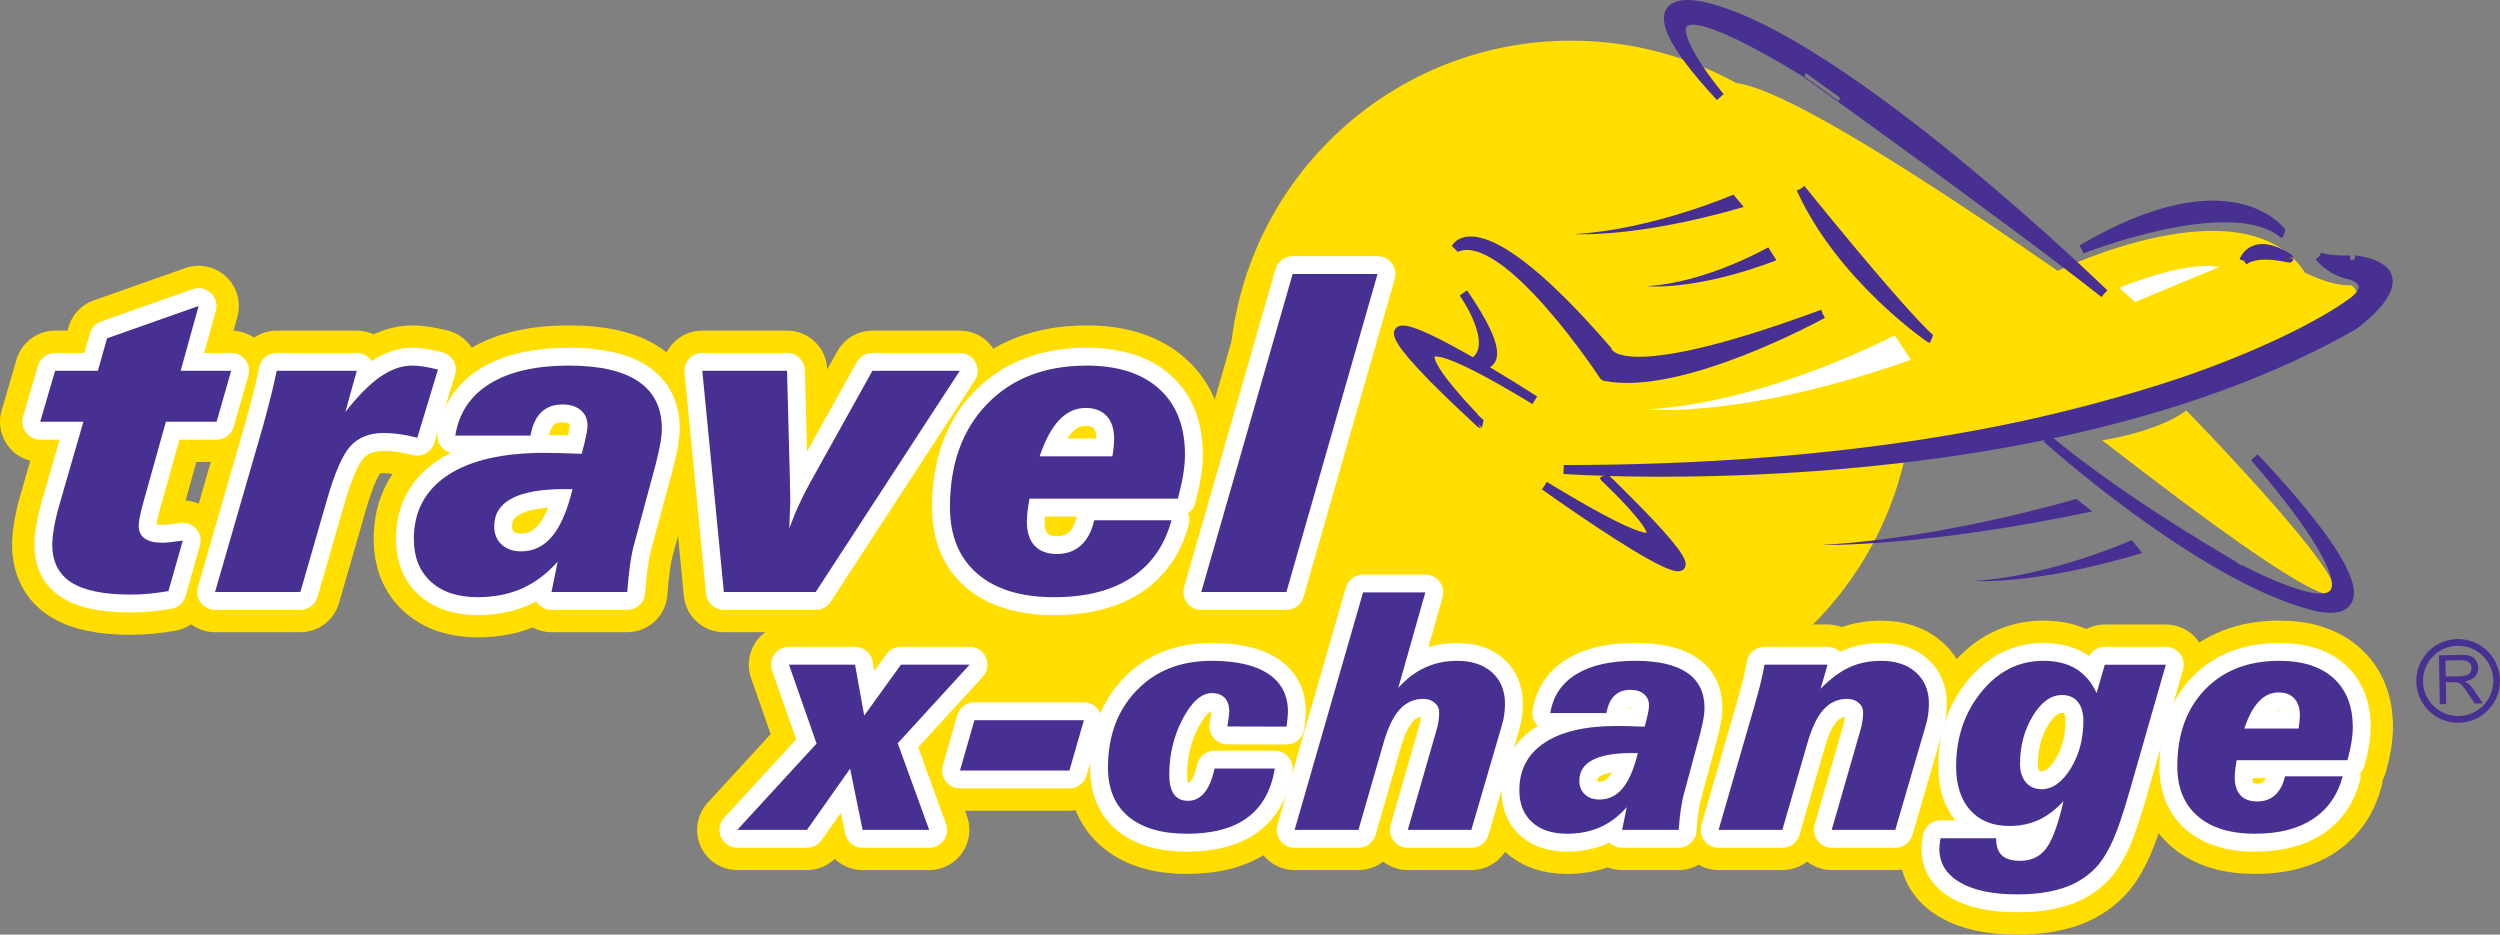 <?xml version="1.0" encoding="utf-8"?>
<!-- Generator: Adobe Illustrator 13.0.0, SVG Export Plug-In . SVG Version: 6.00 Build 14948)  -->
<!DOCTYPE svg PUBLIC "-//W3C//DTD SVG 1.0//EN" "http://www.w3.org/TR/2001/REC-SVG-20010904/DTD/svg10.dtd">
<svg version="1.0" id="Layer_1" xmlns="http://www.w3.org/2000/svg" xmlns:xlink="http://www.w3.org/1999/xlink" x="0px" y="0px"
	 width="279.827px" height="104.608px" viewBox="0 0 279.827 104.608" enable-background="new 0 0 279.827 104.608"
	 xml:space="preserve">
<rect x="0" y="0" width="279.827" height="104.608" fill="#808080" stroke="none"/>
<g>
	<g>
		<circle fill="#FFDE00" stroke="#FFDE00" stroke-miterlimit="1" cx="175.854" cy="42.833" r="37.783"/>
		<g>
			<polygon fill="#FFDE00" points="90.677,54.024 91.443,74.694 109.226,83.511 188.693,85.945 184.233,60.807 169.232,41.751 
				129.092,48.644 			"/>
			<g>
				<path fill="#FFDE00" stroke="#FFDE00" stroke-width="9" stroke-linejoin="round" stroke-miterlimit="1" d="M9.336,47.21H4.5
					l1.668-5.706h4.787l1.034-3.639l10.244-3.614l-2.013,7.253h5.653l-1.629,5.706h-5.677l-2.562,9.16
					c-0.146,0.528-0.26,1.011-0.349,1.449c-0.087,0.438-0.131,0.779-0.131,1.017c0,0.638,0.224,1.116,0.671,1.436
					c0.447,0.319,1.116,0.477,2.011,0.477c0.191,0,0.458-0.019,0.802-0.059c0.343-0.04,0.827-0.099,1.449-0.179l-1.604,5.653
					c-0.755,0.127-1.479,0.224-2.171,0.291c-0.693,0.062-1.383,0.097-2.074,0.097c-2.991,0-5.197-0.454-6.621-1.362
					c-1.423-0.908-2.134-2.312-2.134-4.209c0-0.61,0.075-1.32,0.23-2.134c0.152-0.81,0.389-1.763,0.713-2.857L9.336,47.21z"/>
				<path fill="#FFDE00" stroke="#FFDE00" stroke-width="9" stroke-linejoin="round" stroke-miterlimit="1" d="M24.071,66.261
					l5.404-18.692c0.401-1.471,0.709-2.647,0.927-3.529c0.217-0.881,0.405-1.726,0.566-2.536h8.966l-1.277,4.61
					c1.415-1.801,2.72-3.118,3.917-3.947c1.197-0.828,2.39-1.244,3.58-1.244c0.354,0,0.742,0.032,1.168,0.094
					c0.427,0.062,0.993,0.178,1.701,0.348l-2.314,7.63c-0.692-0.176-1.346-0.308-1.964-0.396c-0.62-0.088-1.218-0.133-1.796-0.133
					c-1.574,0-2.809,0.481-3.701,1.442c-0.892,0.96-1.779,2.986-2.662,6.074L33.62,66.261H24.071z"/>
				<path fill="#FFDE00" stroke="#FFDE00" stroke-width="9" stroke-linejoin="round" stroke-miterlimit="1" d="M61.806,60.029
					c-0.94,1.124-2.099,1.686-3.479,1.686c-0.916,0-1.646-0.259-2.191-0.776c-0.547-0.518-0.819-1.193-0.819-2.023
					c0-1.388,0.654-2.426,1.963-3.122c1.309-0.694,3.247-1.042,5.818-1.042h0.984C63.503,57.146,62.744,58.904,61.806,60.029z
					 M70.21,66.261c0.08-1.143,0.189-2.189,0.327-3.138c0.136-0.949,0.309-1.777,0.519-2.486l2.321-8.618
					c0.257-0.994,0.439-1.796,0.544-2.407c0.104-0.609,0.158-1.155,0.158-1.637c0-2.326-0.872-4.083-2.616-5.271
					c-1.744-1.188-4.327-1.782-7.748-1.782c-3.729,0-6.685,0.674-8.87,2.019c-2.185,1.346-3.479,3.285-3.88,5.813h8.414
					c0.207-1.168,0.61-2.039,1.21-2.616c0.6-0.576,1.388-0.864,2.364-0.864c0.865,0,1.548,0.213,2.052,0.638
					c0.503,0.425,0.756,0.999,0.756,1.72c0,0.29-0.053,0.684-0.158,1.18c-0.104,0.499-0.268,1.157-0.491,1.974
					c-0.033,0-0.08,0-0.144,0c-1.795-0.063-3.14-0.097-4.037-0.097c-4.694,0-8.303,0.837-10.826,2.512
					c-2.524,1.674-3.784,4.051-3.784,7.126c0,2.019,0.633,3.61,1.898,4.771c1.267,1.162,3.014,1.742,5.241,1.742
					c1.858,0,3.521-0.329,4.986-0.985c1.466-0.656,2.793-1.657,3.979-3.004l-0.696,3.41H70.21z"/>
				<path fill="#FFDE00" stroke="#FFDE00" stroke-width="9" stroke-linejoin="round" stroke-miterlimit="1" d="M81.022,66.261
					l-2.414-24.757h9.485l0.315,11.944c0,0.274,0.007,0.728,0.024,1.362c0.015,0.635,0.024,1.127,0.024,1.481
					c0,0.129-0.017,0.526-0.048,1.191c-0.034,0.668-0.048,1.225-0.048,1.673c0.305-0.881,0.651-1.743,1.038-2.587
					c0.387-0.843,0.812-1.689,1.279-2.542l6.976-12.522h9.775L91.305,66.261H81.022z"/>
				<path fill="#FFDE00" stroke="#FFDE00" stroke-width="9" stroke-linejoin="round" stroke-miterlimit="1" d="M118.561,47.01
					c0.847-0.897,1.838-1.347,2.97-1.347c1,0,1.779,0.301,2.337,0.903c0.559,0.601,0.837,1.446,0.837,2.538
					c0,0.226-0.016,0.514-0.048,0.868c-0.033,0.353-0.081,0.722-0.145,1.105h-8.145C116.979,49.264,117.71,47.909,118.561,47.01z
					 M131.841,55.816c0.272-1.025,0.472-1.933,0.6-2.718c0.129-0.786,0.193-1.523,0.193-2.214c0-3.159-0.959-5.608-2.878-7.349
					c-1.919-1.741-4.629-2.611-8.13-2.611c-4.657,0-8.371,1.436-11.141,4.304c-2.771,2.868-4.155,6.707-4.155,11.515
					c0,3.207,1.016,5.693,3.048,7.455c2.031,1.764,4.902,2.645,8.614,2.645c3.533,0,6.414-0.731,8.646-2.194
					c2.234-1.463,3.727-3.6,4.483-6.413h-8.646c-0.275,1.226-0.77,2.161-1.479,2.804c-0.711,0.646-1.608,0.967-2.69,0.967
					s-1.915-0.307-2.497-0.923c-0.581-0.615-0.871-1.506-0.871-2.674c0-0.32,0.024-0.699,0.072-1.14
					c0.049-0.44,0.121-0.923,0.218-1.452H131.841z"/>
				<path fill="#FFDE00" stroke="#FFDE00" stroke-width="9" stroke-linejoin="round" stroke-miterlimit="1" d="M134.458,66.261
					l10.231-35.588h9.498l-10.198,35.588H134.458z"/>
			</g>
			<g>
				<path fill="#FFFFFF" stroke="#FFFFFF" stroke-width="4" stroke-linejoin="round" d="M9.335,47.209H4.499l1.669-5.705h4.787
					l1.034-3.64l10.244-3.613l-2.013,7.253h5.653l-1.629,5.705h-5.677l-2.562,9.162c-0.146,0.526-0.261,1.009-0.349,1.447
					c-0.087,0.44-0.131,0.778-0.131,1.018c0,0.639,0.224,1.117,0.671,1.436c0.447,0.32,1.116,0.478,2.011,0.478
					c0.19,0,0.458-0.02,0.802-0.059c0.343-0.041,0.827-0.099,1.449-0.18l-1.604,5.653c-0.755,0.128-1.479,0.226-2.171,0.291
					c-0.693,0.062-1.383,0.097-2.074,0.097c-2.992,0-5.197-0.454-6.622-1.36c-1.423-0.91-2.134-2.313-2.134-4.211
					c0-0.609,0.076-1.32,0.23-2.133c0.152-0.812,0.389-1.765,0.713-2.857L9.335,47.209z"/>
				<path fill="#FFFFFF" stroke="#FFFFFF" stroke-width="4" stroke-linejoin="round" d="M24.07,66.262l5.403-18.692
					c0.402-1.474,0.71-2.649,0.928-3.532c0.217-0.88,0.405-1.724,0.566-2.534h8.966l-1.277,4.61
					c1.415-1.801,2.721-3.119,3.917-3.947c1.197-0.828,2.39-1.244,3.58-1.244c0.353,0,0.741,0.032,1.168,0.093
					c0.426,0.063,0.993,0.178,1.7,0.347l-2.314,7.632c-0.692-0.176-1.346-0.309-1.965-0.397c-0.619-0.088-1.217-0.133-1.796-0.133
					c-1.574,0-2.808,0.481-3.701,1.442c-0.892,0.961-1.78,2.986-2.662,6.075l-2.965,10.279H24.07z"/>
				<path fill="#FFFFFF" stroke="#FFFFFF" stroke-width="4" stroke-linejoin="round" d="M61.805,60.029
					c-0.94,1.124-2.099,1.686-3.479,1.686c-0.917,0-1.646-0.257-2.191-0.776c-0.547-0.517-0.819-1.192-0.819-2.022
					c0-1.388,0.655-2.428,1.963-3.124c1.309-0.693,3.248-1.041,5.818-1.041h0.984C63.502,57.145,62.743,58.905,61.805,60.029z
					 M70.209,66.262c0.08-1.144,0.189-2.188,0.327-3.139c0.135-0.948,0.309-1.776,0.519-2.485l2.321-8.619
					c0.257-0.993,0.439-1.796,0.544-2.405s0.158-1.156,0.158-1.639c0-2.327-0.873-4.084-2.616-5.271
					c-1.744-1.187-4.327-1.781-7.749-1.781c-3.729,0-6.684,0.672-8.87,2.018c-2.184,1.347-3.479,3.286-3.88,5.815h8.415
					c0.206-1.169,0.61-2.04,1.21-2.618c0.599-0.575,1.388-0.864,2.364-0.864c0.866,0,1.548,0.214,2.053,0.639
					c0.503,0.424,0.756,0.998,0.756,1.72c0,0.291-0.053,0.684-0.158,1.18c-0.104,0.499-0.268,1.158-0.491,1.975
					c-0.033,0-0.08,0-0.143,0c-1.795-0.063-3.14-0.097-4.037-0.097c-4.694,0-8.303,0.837-10.826,2.512
					c-2.524,1.675-3.785,4.049-3.785,7.127c0,2.018,0.633,3.608,1.898,4.771c1.267,1.162,3.014,1.742,5.241,1.742
					c1.858,0,3.521-0.329,4.986-0.986c1.466-0.656,2.793-1.656,3.979-3.003l-0.696,3.41H70.209z"/>
				<path fill="#FFFFFF" stroke="#FFFFFF" stroke-width="4" stroke-linejoin="round" d="M81.021,66.262l-2.413-24.758h9.485
					l0.314,11.945c0,0.273,0.007,0.727,0.025,1.361c0.013,0.636,0.024,1.128,0.024,1.48c0,0.128-0.018,0.528-0.049,1.194
					c-0.034,0.666-0.047,1.223-0.047,1.672c0.305-0.882,0.65-1.744,1.038-2.586c0.386-0.844,0.812-1.69,1.279-2.543l6.974-12.522
					h9.776L91.305,66.262H81.021z"/>
				<path fill="#FFFFFF" stroke="#FFFFFF" stroke-width="4" stroke-linejoin="round" d="M118.559,47.01
					c0.849-0.898,1.837-1.347,2.97-1.347c1,0,1.78,0.3,2.338,0.903c0.557,0.6,0.837,1.446,0.837,2.539
					c0,0.226-0.018,0.515-0.049,0.867c-0.034,0.354-0.082,0.722-0.145,1.105h-8.145C116.979,49.265,117.71,47.909,118.559,47.01z
					 M131.84,55.816c0.273-1.024,0.472-1.932,0.601-2.717c0.128-0.788,0.194-1.523,0.194-2.214c0-3.16-0.959-5.61-2.879-7.35
					c-1.918-1.742-4.631-2.611-8.129-2.611c-4.658,0-8.373,1.436-11.141,4.304c-2.771,2.868-4.157,6.707-4.157,11.516
					c0,3.207,1.016,5.691,3.049,7.454c2.031,1.763,4.902,2.645,8.614,2.645c3.532,0,6.414-0.731,8.647-2.195
					c2.232-1.463,3.726-3.6,4.482-6.412h-8.648c-0.275,1.225-0.77,2.16-1.478,2.803c-0.711,0.646-1.609,0.968-2.69,0.968
					c-1.083,0-1.916-0.307-2.496-0.923c-0.582-0.616-0.873-1.507-0.873-2.674c0-0.321,0.025-0.7,0.072-1.14
					c0.049-0.44,0.122-0.923,0.219-1.454H131.84z"/>
				<path fill="#FFFFFF" stroke="#FFFFFF" stroke-width="4" stroke-linejoin="round" d="M134.458,66.262l10.23-35.591h9.5
					l-10.2,35.591H134.458z"/>
			</g>
			<g>
				<path fill="#482F92" d="M9.336,47.207H4.5l1.668-5.705h4.787l1.034-3.64l10.244-3.613l-2.013,7.253h5.653l-1.629,5.705h-5.677
					l-2.562,9.163c-0.146,0.525-0.26,1.008-0.349,1.446c-0.087,0.44-0.131,0.779-0.131,1.02c0,0.639,0.224,1.117,0.671,1.436
					c0.447,0.32,1.116,0.478,2.011,0.478c0.191,0,0.458-0.02,0.802-0.059c0.343-0.041,0.827-0.099,1.449-0.18l-1.604,5.653
					c-0.755,0.128-1.479,0.226-2.171,0.291c-0.693,0.062-1.383,0.097-2.074,0.097c-2.991,0-5.197-0.454-6.621-1.36
					c-1.423-0.91-2.134-2.313-2.134-4.211c0-0.609,0.075-1.32,0.23-2.133c0.152-0.814,0.389-1.767,0.713-2.859L9.336,47.207z"/>
				<path fill="#482F92" d="M24.071,66.262l5.404-18.694c0.401-1.474,0.709-2.649,0.927-3.532c0.217-0.88,0.405-1.724,0.566-2.535
					h8.966l-1.277,4.611c1.415-1.801,2.72-3.119,3.917-3.947c1.197-0.828,2.39-1.244,3.58-1.244c0.354,0,0.742,0.032,1.168,0.093
					c0.427,0.063,0.993,0.178,1.701,0.348l-2.314,7.632c-0.692-0.176-1.346-0.31-1.964-0.397c-0.62-0.088-1.218-0.133-1.796-0.133
					c-1.574,0-2.809,0.481-3.701,1.442c-0.892,0.961-1.779,2.985-2.662,6.075L33.62,66.262H24.071z"/>
				<path fill="#482F92" d="M61.806,60.029c-0.94,1.124-2.099,1.686-3.479,1.686c-0.916,0-1.646-0.257-2.191-0.776
					c-0.547-0.517-0.819-1.192-0.819-2.022c0-1.39,0.654-2.431,1.963-3.126c1.309-0.693,3.247-1.04,5.818-1.04h0.984
					C63.503,57.143,62.744,58.905,61.806,60.029z M70.21,66.262c0.08-1.144,0.189-2.188,0.327-3.139
					c0.136-0.948,0.309-1.776,0.519-2.485l2.321-8.621c0.257-0.993,0.439-1.796,0.544-2.406c0.104-0.609,0.158-1.155,0.158-1.638
					c0-2.327-0.872-4.085-2.616-5.272c-1.744-1.187-4.327-1.781-7.748-1.781c-3.729,0-6.685,0.673-8.87,2.018
					c-2.185,1.348-3.479,3.286-3.88,5.816h8.414c0.207-1.169,0.61-2.04,1.21-2.618c0.6-0.575,1.388-0.864,2.364-0.864
					c0.865,0,1.548,0.214,2.052,0.639c0.503,0.424,0.756,0.998,0.756,1.72c0,0.291-0.053,0.684-0.158,1.18
					c-0.104,0.499-0.268,1.158-0.491,1.975c-0.033,0-0.08,0-0.144,0c-1.795-0.063-3.14-0.097-4.037-0.097
					c-4.694,0-8.303,0.837-10.826,2.512c-2.524,1.674-3.784,4.048-3.784,7.129c0,2.018,0.633,3.608,1.898,4.771
					c1.267,1.162,3.014,1.742,5.241,1.742c1.858,0,3.521-0.329,4.986-0.986c1.466-0.656,2.793-1.656,3.979-3.003l-0.696,3.41H70.21z
					"/>
				<path fill="#482F92" d="M81.022,66.262l-2.414-24.761h9.485l0.315,11.945c0,0.273,0.007,0.727,0.024,1.361
					c0.015,0.637,0.024,1.128,0.024,1.48c0,0.129-0.017,0.528-0.048,1.194c-0.034,0.666-0.048,1.226-0.048,1.674
					c0.305-0.884,0.651-1.747,1.038-2.588c0.387-0.844,0.812-1.69,1.279-2.543l6.975-12.523h9.776L91.305,66.262H81.022z"/>
				<path fill="#482F92" d="M118.561,47.008c0.847-0.898,1.837-1.347,2.97-1.347c1,0,1.779,0.3,2.337,0.903
					c0.559,0.6,0.837,1.447,0.837,2.539c0,0.226-0.017,0.515-0.048,0.867c-0.034,0.354-0.081,0.722-0.145,1.106h-8.145
					C116.979,49.263,117.71,47.906,118.561,47.008z M131.841,55.814c0.272-1.025,0.472-1.932,0.6-2.717
					c0.129-0.788,0.193-1.523,0.193-2.214c0-3.159-0.959-5.61-2.878-7.35c-1.919-1.742-4.631-2.611-8.13-2.611
					c-4.657,0-8.371,1.436-11.141,4.304c-2.771,2.868-4.156,6.707-4.156,11.516c0,3.209,1.015,5.694,3.049,7.457
					c2.031,1.763,4.901,2.645,8.614,2.645c3.532,0,6.414-0.731,8.646-2.195c2.233-1.463,3.727-3.6,4.483-6.414h-8.647
					c-0.275,1.228-0.77,2.162-1.478,2.805c-0.711,0.646-1.609,0.968-2.69,0.968c-1.083,0-1.916-0.307-2.497-0.923
					c-0.581-0.616-0.872-1.507-0.872-2.676c0-0.32,0.025-0.7,0.072-1.14c0.05-0.44,0.122-0.923,0.219-1.453H131.841z"/>
				<path fill="#482F92" d="M134.458,66.262l10.229-35.591h9.501l-10.2,35.591H134.458z"/>
			</g>
			<g>
				<g>
					<path fill="#FFDE00" stroke="#FFDE00" stroke-width="9" stroke-linejoin="round" stroke-miterlimit="1" d="M82.529,92.886
						l8.87-9.658l-3.087-8.829h7.396l1.023,5.7l4.111-5.7h7.684l-8.043,8.795l3.52,9.692h-7.451l-1.4-6.852l-4.826,6.852H82.529z"/>
					<path fill="#FFDE00" stroke="#FFDE00" stroke-width="9" stroke-linejoin="round" stroke-miterlimit="1" d="M107.453,86.243
						l1.617-5.633h12.25l-1.616,5.633H107.453z"/>
					<path fill="#FFDE00" stroke="#FFDE00" stroke-width="9" stroke-linejoin="round" stroke-miterlimit="1" d="M142.688,86.026
						c-0.397,2.432-1.408,4.255-3.038,5.47c-1.629,1.217-3.895,1.824-6.792,1.824c-2.84,0-5.023-0.641-6.551-1.921
						s-2.291-3.106-2.291-5.476c0-3.531,1.063-6.406,3.19-8.627s4.934-3.331,8.42-3.331c2.768,0,4.882,0.489,6.344,1.465
						c1.463,0.977,2.193,2.393,2.193,4.248c0,0.312-0.049,0.827-0.144,1.545l-0.019,0.108l-6.623-0.018
						c0.011-0.07,0.029-0.178,0.054-0.32c0.106-0.664,0.16-1.121,0.16-1.37c0-0.652-0.171-1.157-0.512-1.514
						c-0.341-0.355-0.815-0.533-1.422-0.533c-1.172,0-2.26,0.958-3.269,2.871c-1.009,1.915-1.513,3.999-1.513,6.254
						c0,0.979,0.176,1.713,0.528,2.201c0.352,0.49,0.875,0.733,1.567,0.733c0.728,0,1.341-0.305,1.845-0.916
						c0.501-0.61,0.878-1.509,1.128-2.694H142.688z"/>
					<path fill="#FFDE00" stroke="#FFDE00" stroke-width="9" stroke-linejoin="round" stroke-miterlimit="1" d="M144.911,92.886
						l7.657-26.575h6.972l-3.031,10.688c0.9-1.011,1.897-1.769,2.99-2.274c1.092-0.506,2.295-0.759,3.604-0.759
						c1.635,0,2.935,0.433,3.9,1.297c0.968,0.864,1.451,2.035,1.451,3.512c0,0.396-0.027,0.79-0.082,1.18
						c-0.054,0.391-0.133,0.771-0.241,1.144l-3.441,11.789h-7.113l3.207-11.143c0.095-0.311,0.169-0.643,0.224-0.995
						c0.054-0.354,0.081-0.703,0.081-1.051c0-0.406-0.167-0.754-0.504-1.04c-0.336-0.287-0.763-0.432-1.279-0.432
						c-1.056,0-1.945,0.404-2.665,1.212c-0.722,0.809-1.327,2.09-1.819,3.848l-2.773,9.601H144.911z"/>
					<path fill="#FFDE00" stroke="#FFDE00" stroke-width="9" stroke-linejoin="round" stroke-miterlimit="1" d="M181.623,88.233
						c-0.702,0.839-1.568,1.259-2.598,1.259c-0.684,0-1.23-0.192-1.637-0.58c-0.408-0.387-0.611-0.89-0.611-1.511
						c0-1.035,0.487-1.812,1.465-2.331c0.978-0.518,2.426-0.777,4.344-0.777h0.736C182.888,86.08,182.322,87.393,181.623,88.233z
						 M187.898,92.886c0.059-0.854,0.141-1.634,0.244-2.343c0.102-0.708,0.23-1.327,0.388-1.856l1.733-6.435
						c0.192-0.742,0.327-1.342,0.406-1.798c0.077-0.454,0.117-0.861,0.117-1.222c0-1.737-0.652-3.05-1.954-3.937
						s-3.229-1.331-5.784-1.331c-2.784,0-4.991,0.504-6.623,1.508c-1.632,1.006-2.598,2.453-2.897,4.342h6.282
						c0.153-0.872,0.456-1.523,0.902-1.954c0.449-0.43,1.038-0.646,1.768-0.646c0.646,0,1.155,0.159,1.532,0.477
						c0.375,0.318,0.564,0.745,0.564,1.285c0,0.217-0.041,0.51-0.118,0.881c-0.078,0.372-0.2,0.863-0.367,1.474
						c-0.025,0-0.059,0-0.106,0c-1.34-0.047-2.345-0.072-3.015-0.072c-3.505,0-6.199,0.625-8.084,1.876
						c-1.884,1.25-2.825,3.023-2.825,5.321c0,1.507,0.472,2.695,1.417,3.562c0.946,0.868,2.25,1.302,3.913,1.302
						c1.389,0,2.63-0.246,3.724-0.736c1.095-0.489,2.086-1.237,2.97-2.243l-0.519,2.546H187.898z"/>
					<path fill="#FFDE00" stroke="#FFDE00" stroke-width="9" stroke-linejoin="round" stroke-miterlimit="1" d="M192.365,92.886
						l3.965-13.709c0.036-0.145,0.102-0.38,0.196-0.706c0.456-1.568,0.78-2.926,0.973-4.072h7.062l-0.781,2.702
						c1.069-1.104,2.135-1.903,3.198-2.396c1.062-0.492,2.256-0.739,3.576-0.739c1.634,0,2.934,0.433,3.902,1.297
						c0.966,0.864,1.451,2.035,1.451,3.512c0,0.396-0.027,0.79-0.081,1.18c-0.055,0.391-0.136,0.771-0.244,1.144l-3.439,11.789
						h-7.115l3.207-11.143c0.097-0.311,0.171-0.643,0.226-0.995c0.054-0.354,0.081-0.703,0.081-1.051
						c0-0.406-0.169-0.754-0.506-1.04c-0.336-0.287-0.763-0.432-1.277-0.432c-1.058,0-1.947,0.404-2.667,1.212
						c-0.72,0.809-1.327,2.09-1.819,3.848l-2.773,9.601H192.365z"/>
					<path fill="#FFDE00" stroke="#FFDE00" stroke-width="9" stroke-linejoin="round" stroke-miterlimit="1" d="M231.767,86.034
						c-0.95,1.535-2.038,2.303-3.264,2.303c-0.722,0-1.302-0.254-1.74-0.764c-0.439-0.51-0.658-1.203-0.658-2.078
						c0-2.003,0.474-3.787,1.424-5.354c0.95-1.564,2.038-2.348,3.266-2.348c0.77,0,1.36,0.255,1.775,0.765
						c0.416,0.51,0.623,1.227,0.623,2.149C233.193,82.723,232.717,84.499,231.767,86.034z M235.592,74.399l-0.921,3.178
						c-0.551-1.21-1.318-2.113-2.302-2.713c-0.984-0.598-2.205-0.898-3.668-0.898c-2.721,0-5.025,1.158-6.914,3.472
						s-2.832,5.101-2.832,8.362c0,2.086,0.527,3.717,1.582,4.891c1.054,1.176,2.514,1.763,4.382,1.763
						c1.199,0,2.284-0.225,3.262-0.674c0.975-0.448,1.906-1.152,2.794-2.112c-0.612,2.64-1.267,4.412-1.964,5.323
						c-0.695,0.908-1.661,1.362-2.896,1.362c-0.914,0-1.589-0.199-2.026-0.597c-0.438-0.398-0.656-1.006-0.656-1.825v-0.105h-6.229
						c-0.037,0.226-0.066,0.443-0.091,0.652c-0.022,0.206-0.036,0.383-0.036,0.526c0,1.605,0.765,2.857,2.293,3.757
						c1.527,0.897,3.665,1.348,6.411,1.348c2.169,0,3.999-0.279,5.493-0.833c1.491-0.557,2.717-1.414,3.676-2.571
						c0.587-0.74,1.131-1.682,1.627-2.821c0.499-1.141,1.095-2.918,1.79-5.33l4.058-14.153H235.592z"/>
					<path fill="#FFDE00" stroke="#FFDE00" stroke-width="9" stroke-linejoin="round" stroke-miterlimit="1" d="M252.84,78.511
						c0.632-0.671,1.372-1.007,2.216-1.007c0.747,0,1.329,0.226,1.747,0.675c0.415,0.449,0.625,1.081,0.625,1.896
						c0,0.168-0.014,0.384-0.036,0.647c-0.025,0.265-0.062,0.539-0.108,0.826h-6.082C251.66,80.194,252.206,79.182,252.84,78.511z
						 M262.756,85.086c0.203-0.766,0.352-1.442,0.449-2.029c0.095-0.587,0.144-1.138,0.144-1.653c0-2.359-0.717-4.188-2.15-5.488
						c-1.433-1.3-3.457-1.95-6.07-1.95c-3.478,0-6.251,1.072-8.318,3.214c-2.069,2.143-3.103,5.009-3.103,8.6
						c0,2.395,0.758,4.25,2.274,5.566s3.66,1.975,6.432,1.975c2.638,0,4.791-0.547,6.459-1.639c1.667-1.093,2.782-2.688,3.347-4.789
						h-6.457c-0.205,0.915-0.575,1.613-1.105,2.095s-1.2,0.722-2.009,0.722c-0.808,0-1.428-0.229-1.863-0.689
						c-0.434-0.459-0.65-1.125-0.65-1.997c0-0.239,0.018-0.522,0.054-0.851s0.091-0.689,0.163-1.085H262.756z"/>
				</g>
				<g>
					<path fill="#FFFFFF" stroke="#FFFFFF" stroke-width="4" stroke-linejoin="round" d="M82.529,92.886l8.87-9.658l-3.087-8.829
						h7.396l1.023,5.7l4.111-5.7h7.684l-8.043,8.795l3.52,9.692h-7.451l-1.4-6.852l-4.826,6.852H82.529z"/>
					<path fill="#FFFFFF" stroke="#FFFFFF" stroke-width="4" stroke-linejoin="round" d="M107.453,86.243l1.617-5.633h12.248
						l-1.616,5.633H107.453z"/>
					<path fill="#FFFFFF" stroke="#FFFFFF" stroke-width="4" stroke-linejoin="round" d="M142.687,86.026
						c-0.397,2.432-1.408,4.255-3.037,5.47c-1.63,1.217-3.896,1.824-6.793,1.824c-2.84,0-5.023-0.641-6.552-1.921
						c-1.527-1.28-2.291-3.106-2.291-5.476c0-3.531,1.063-6.406,3.19-8.627s4.935-3.331,8.421-3.331
						c2.767,0,4.882,0.489,6.344,1.465c1.463,0.977,2.193,2.393,2.193,4.248c0,0.312-0.05,0.827-0.145,1.545L144,81.332
						l-6.624-0.018c0.012-0.07,0.03-0.178,0.055-0.32c0.106-0.664,0.16-1.121,0.16-1.37c0-0.652-0.172-1.157-0.513-1.514
						c-0.341-0.355-0.814-0.533-1.421-0.533c-1.172,0-2.261,0.958-3.27,2.871c-1.008,1.915-1.513,3.999-1.513,6.254
						c0,0.979,0.176,1.713,0.528,2.201c0.352,0.49,0.875,0.733,1.567,0.733c0.728,0,1.341-0.305,1.845-0.916
						c0.501-0.61,0.878-1.509,1.128-2.694H142.687z"/>
					<path fill="#FFFFFF" stroke="#FFFFFF" stroke-width="4" stroke-linejoin="round" d="M144.91,92.886l7.658-26.575h6.972
						l-3.031,10.688c0.9-1.011,1.897-1.769,2.99-2.274c1.092-0.506,2.295-0.759,3.604-0.759c1.635,0,2.935,0.433,3.9,1.297
						c0.968,0.864,1.451,2.035,1.451,3.512c0,0.396-0.027,0.79-0.082,1.18c-0.054,0.391-0.133,0.771-0.241,1.144l-3.441,11.789
						h-7.113l3.207-11.143c0.095-0.311,0.169-0.643,0.224-0.995c0.054-0.354,0.081-0.703,0.081-1.051
						c0-0.406-0.167-0.754-0.504-1.04c-0.336-0.287-0.763-0.432-1.279-0.432c-1.056,0-1.945,0.404-2.665,1.212
						c-0.722,0.809-1.327,2.09-1.819,3.848l-2.773,9.601H144.91z"/>
					<path fill="#FFFFFF" stroke="#FFFFFF" stroke-width="4" stroke-linejoin="round" d="M181.622,88.233
						c-0.702,0.839-1.569,1.259-2.598,1.259c-0.684,0-1.23-0.192-1.637-0.58c-0.408-0.387-0.611-0.89-0.611-1.511
						c0-1.035,0.487-1.812,1.465-2.331c0.977-0.518,2.426-0.777,4.344-0.777h0.736C182.887,86.08,182.321,87.393,181.622,88.233z
						 M187.897,92.886c0.059-0.854,0.14-1.634,0.244-2.343c0.102-0.708,0.229-1.327,0.388-1.856l1.733-6.435
						c0.191-0.742,0.327-1.342,0.406-1.798c0.077-0.454,0.117-0.861,0.117-1.222c0-1.737-0.652-3.05-1.954-3.937
						c-1.303-0.887-3.229-1.331-5.784-1.331c-2.785,0-4.992,0.504-6.623,1.508c-1.632,1.006-2.598,2.453-2.898,4.342h6.283
						c0.153-0.872,0.456-1.523,0.902-1.954c0.449-0.43,1.038-0.646,1.768-0.646c0.646,0,1.155,0.159,1.532,0.477
						c0.374,0.318,0.564,0.745,0.564,1.285c0,0.217-0.041,0.51-0.118,0.881c-0.079,0.372-0.2,0.863-0.367,1.474
						c-0.025,0-0.059,0-0.106,0c-1.341-0.047-2.345-0.072-3.015-0.072c-3.505,0-6.199,0.625-8.084,1.876
						c-1.884,1.25-2.825,3.023-2.825,5.321c0,1.507,0.472,2.695,1.417,3.562c0.945,0.868,2.25,1.302,3.913,1.302
						c1.388,0,2.629-0.246,3.724-0.736c1.095-0.489,2.085-1.237,2.97-2.243l-0.519,2.546H187.897z"/>
					<path fill="#FFFFFF" stroke="#FFFFFF" stroke-width="4" stroke-linejoin="round" d="M192.363,92.886l3.966-13.709
						c0.036-0.145,0.102-0.38,0.196-0.706c0.455-1.568,0.78-2.926,0.973-4.072h7.062l-0.781,2.702
						c1.069-1.104,2.135-1.903,3.198-2.396c1.062-0.492,2.256-0.739,3.576-0.739c1.634,0,2.934,0.433,3.902,1.297
						c0.966,0.864,1.451,2.035,1.451,3.512c0,0.396-0.027,0.79-0.081,1.18c-0.055,0.391-0.136,0.771-0.244,1.144l-3.439,11.789
						h-7.115l3.207-11.143c0.097-0.311,0.171-0.643,0.226-0.995c0.054-0.354,0.081-0.703,0.081-1.051
						c0-0.406-0.169-0.754-0.506-1.04c-0.336-0.287-0.763-0.432-1.277-0.432c-1.058,0-1.947,0.404-2.667,1.212
						c-0.72,0.809-1.327,2.09-1.819,3.848l-2.774,9.601H192.363z"/>
					<path fill="#FFFFFF" stroke="#FFFFFF" stroke-width="4" stroke-linejoin="round" d="M231.767,86.034
						c-0.95,1.535-2.038,2.303-3.264,2.303c-0.722,0-1.302-0.254-1.74-0.764c-0.439-0.51-0.658-1.203-0.658-2.078
						c0-2.003,0.474-3.787,1.424-5.354c0.95-1.564,2.038-2.348,3.266-2.348c0.77,0,1.36,0.255,1.775,0.765
						c0.416,0.51,0.623,1.227,0.623,2.149C233.193,82.723,232.717,84.499,231.767,86.034z M235.592,74.399l-0.921,3.178
						c-0.551-1.21-1.318-2.113-2.302-2.713c-0.984-0.598-2.205-0.898-3.668-0.898c-2.721,0-5.025,1.158-6.914,3.472
						s-2.832,5.101-2.832,8.362c0,2.086,0.527,3.717,1.582,4.891c1.054,1.176,2.514,1.763,4.382,1.763
						c1.199,0,2.284-0.225,3.262-0.674c0.975-0.448,1.906-1.152,2.794-2.112c-0.612,2.64-1.267,4.412-1.964,5.323
						c-0.695,0.908-1.661,1.362-2.896,1.362c-0.914,0-1.589-0.199-2.026-0.597c-0.438-0.398-0.656-1.006-0.656-1.825v-0.105h-6.229
						c-0.037,0.226-0.066,0.443-0.091,0.652c-0.022,0.206-0.036,0.383-0.036,0.526c0,1.605,0.765,2.857,2.293,3.757
						c1.527,0.897,3.665,1.348,6.411,1.348c2.169,0,3.999-0.279,5.493-0.833c1.491-0.557,2.717-1.414,3.676-2.571
						c0.587-0.74,1.131-1.682,1.627-2.821c0.499-1.141,1.095-2.918,1.79-5.33l4.058-14.153H235.592z"/>
					<path fill="#FFFFFF" stroke="#FFFFFF" stroke-width="4" stroke-linejoin="round" d="M252.84,78.511
						c0.632-0.671,1.372-1.007,2.216-1.007c0.747,0,1.329,0.226,1.747,0.675c0.415,0.449,0.625,1.081,0.625,1.896
						c0,0.168-0.014,0.384-0.036,0.647c-0.025,0.265-0.062,0.539-0.108,0.826h-6.082C251.66,80.194,252.206,79.182,252.84,78.511z
						 M262.756,85.086c0.203-0.766,0.352-1.442,0.449-2.029c0.095-0.587,0.144-1.138,0.144-1.653c0-2.359-0.717-4.188-2.15-5.488
						c-1.433-1.3-3.457-1.95-6.07-1.95c-3.478,0-6.251,1.072-8.318,3.214c-2.069,2.143-3.103,5.009-3.103,8.6
						c0,2.395,0.758,4.25,2.274,5.566s3.66,1.975,6.432,1.975c2.638,0,4.791-0.547,6.459-1.639c1.667-1.093,2.782-2.688,3.347-4.789
						h-6.457c-0.205,0.915-0.575,1.613-1.105,2.095s-1.2,0.722-2.009,0.722c-0.808,0-1.428-0.229-1.863-0.689
						c-0.434-0.459-0.65-1.125-0.65-1.997c0-0.239,0.018-0.522,0.054-0.851s0.091-0.689,0.163-1.085H262.756z"/>
				</g>
				<g>
					<path fill="#482F92" d="M82.529,92.886l8.87-9.658l-3.087-8.829h7.396l1.023,5.7l4.111-5.7h7.684l-8.043,8.795l3.52,9.692
						h-7.451l-1.4-6.852l-4.826,6.852H82.529z"/>
					<path fill="#482F92" d="M107.453,86.243l1.617-5.633h12.25l-1.616,5.633H107.453z"/>
					<path fill="#482F92" d="M142.687,86.026c-0.397,2.432-1.408,4.255-3.037,5.47c-1.629,1.217-3.895,1.824-6.792,1.824
						c-2.84,0-5.023-0.641-6.551-1.921s-2.291-3.106-2.291-5.476c0-3.531,1.063-6.406,3.19-8.627s4.934-3.331,8.42-3.331
						c2.768,0,4.881,0.489,6.343,1.465c1.463,0.977,2.193,2.393,2.193,4.248c0,0.312-0.05,0.827-0.145,1.545L144,81.332
						l-6.622-0.018c0.011-0.07,0.029-0.178,0.054-0.32c0.106-0.664,0.16-1.121,0.16-1.37c0-0.652-0.171-1.157-0.512-1.514
						c-0.341-0.355-0.815-0.533-1.422-0.533c-1.172,0-2.26,0.958-3.269,2.871c-1.009,1.915-1.513,3.999-1.513,6.254
						c0,0.979,0.176,1.713,0.528,2.201c0.352,0.49,0.875,0.733,1.567,0.733c0.728,0,1.341-0.305,1.845-0.916
						c0.501-0.61,0.878-1.509,1.128-2.694H142.687z"/>
					<path fill="#482F92" d="M144.91,92.886l7.658-26.575h6.97l-3.029,10.688c0.899-1.011,1.896-1.769,2.989-2.274
						c1.092-0.506,2.295-0.759,3.604-0.759c1.634,0,2.934,0.433,3.901,1.297s1.451,2.035,1.451,3.512c0,0.396-0.027,0.79-0.082,1.18
						c-0.054,0.391-0.133,0.771-0.241,1.144l-3.442,11.789h-7.113l3.207-11.143c0.095-0.311,0.169-0.643,0.223-0.995
						c0.055-0.354,0.082-0.703,0.082-1.051c0-0.406-0.167-0.754-0.504-1.04c-0.336-0.287-0.763-0.432-1.279-0.432
						c-1.056,0-1.945,0.404-2.664,1.212c-0.722,0.809-1.327,2.09-1.819,3.848l-2.773,9.601H144.91z"/>
					<path fill="#482F92" d="M181.623,88.233c-0.702,0.839-1.57,1.259-2.599,1.259c-0.684,0-1.23-0.192-1.637-0.58
						c-0.408-0.387-0.611-0.89-0.611-1.511c0-1.035,0.487-1.812,1.465-2.331c0.977-0.518,2.426-0.777,4.345-0.777h0.736
						C182.888,86.08,182.322,87.393,181.623,88.233z M187.898,92.886c0.059-0.854,0.141-1.634,0.244-2.343
						c0.102-0.708,0.23-1.327,0.388-1.856l1.733-6.435c0.192-0.742,0.327-1.342,0.406-1.798c0.077-0.454,0.117-0.861,0.117-1.222
						c0-1.737-0.652-3.05-1.954-3.937s-3.229-1.331-5.784-1.331c-2.786,0-4.993,0.504-6.624,1.508
						c-1.632,1.006-2.598,2.453-2.898,4.342h6.283c0.153-0.872,0.456-1.523,0.902-1.954c0.45-0.43,1.039-0.646,1.769-0.646
						c0.646,0,1.155,0.159,1.532,0.477c0.375,0.318,0.564,0.745,0.564,1.285c0,0.217-0.041,0.51-0.118,0.881
						c-0.078,0.372-0.2,0.863-0.367,1.474c-0.025,0-0.059,0-0.106,0c-1.34-0.047-2.345-0.072-3.015-0.072
						c-3.506,0-6.2,0.625-8.085,1.876c-1.884,1.25-2.825,3.023-2.825,5.321c0,1.507,0.472,2.695,1.417,3.562
						c0.945,0.868,2.25,1.302,3.913,1.302c1.388,0,2.629-0.246,3.724-0.736c1.095-0.489,2.087-1.237,2.971-2.243l-0.519,2.546
						H187.898z"/>
					<path fill="#482F92" d="M192.365,92.886l3.965-13.709c0.036-0.145,0.102-0.38,0.196-0.706c0.456-1.568,0.78-2.926,0.973-4.072
						h7.062l-0.781,2.702c1.069-1.104,2.135-1.903,3.198-2.396c1.062-0.492,2.256-0.739,3.576-0.739
						c1.634,0,2.934,0.433,3.899,1.297c0.967,0.864,1.451,2.035,1.451,3.512c0,0.396-0.026,0.79-0.081,1.18
						c-0.054,0.391-0.135,0.771-0.243,1.144l-3.438,11.789h-7.115l3.207-11.143c0.097-0.311,0.171-0.643,0.226-0.995
						c0.054-0.354,0.081-0.703,0.081-1.051c0-0.406-0.169-0.754-0.506-1.04c-0.336-0.287-0.763-0.432-1.277-0.432
						c-1.058,0-1.947,0.404-2.667,1.212c-0.72,0.809-1.327,2.09-1.819,3.848l-2.773,9.601H192.365z"/>
					<path fill="#482F92" d="M231.767,86.034c-0.95,1.535-2.038,2.303-3.264,2.303c-0.722,0-1.302-0.254-1.74-0.764
						c-0.439-0.51-0.658-1.203-0.658-2.078c0-2.003,0.474-3.787,1.424-5.354c0.95-1.564,2.038-2.348,3.266-2.348
						c0.77,0,1.36,0.255,1.775,0.765c0.416,0.51,0.623,1.227,0.623,2.149C233.193,82.723,232.717,84.499,231.767,86.034z
						 M235.592,74.399l-0.921,3.178c-0.551-1.21-1.318-2.113-2.302-2.713c-0.984-0.598-2.205-0.898-3.668-0.898
						c-2.721,0-5.027,1.158-6.916,3.472c-1.89,2.313-2.833,5.101-2.833,8.362c0,2.086,0.528,3.717,1.582,4.891
						c1.055,1.176,2.515,1.763,4.385,1.763c1.199,0,2.284-0.225,3.262-0.674c0.975-0.448,1.906-1.152,2.794-2.112
						c-0.612,2.64-1.267,4.412-1.964,5.323c-0.695,0.908-1.661,1.362-2.896,1.362c-0.914,0-1.589-0.199-2.026-0.597
						c-0.44-0.398-0.659-1.006-0.659-1.825v-0.105h-6.229c-0.036,0.226-0.065,0.443-0.09,0.652
						c-0.022,0.206-0.036,0.383-0.036,0.526c0,1.605,0.765,2.857,2.293,3.757c1.527,0.897,3.664,1.348,6.413,1.348
						c2.169,0,3.999-0.279,5.493-0.833c1.491-0.557,2.717-1.414,3.676-2.571c0.587-0.74,1.131-1.682,1.627-2.821
						c0.499-1.141,1.095-2.918,1.79-5.33l4.058-14.153H235.592z"/>
					<path fill="#482F92" d="M252.84,78.511c0.632-0.671,1.372-1.007,2.216-1.007c0.747,0,1.329,0.226,1.747,0.675
						c0.415,0.449,0.625,1.081,0.625,1.896c0,0.168-0.014,0.384-0.036,0.647c-0.025,0.265-0.062,0.539-0.108,0.826h-6.082
						C251.66,80.194,252.206,79.182,252.84,78.511z M262.756,85.086c0.203-0.766,0.352-1.442,0.449-2.029
						c0.095-0.587,0.144-1.138,0.144-1.653c0-2.359-0.717-4.188-2.15-5.488c-1.433-1.3-3.457-1.95-6.07-1.95
						c-3.478,0-6.251,1.072-8.318,3.214c-2.069,2.143-3.103,5.009-3.103,8.6c0,2.395,0.758,4.25,2.274,5.566s3.66,1.975,6.432,1.975
						c2.638,0,4.791-0.547,6.459-1.639c1.667-1.093,2.782-2.688,3.347-4.789h-6.457c-0.205,0.915-0.575,1.613-1.105,2.095
						s-1.2,0.722-2.009,0.722c-0.808,0-1.428-0.229-1.863-0.689c-0.434-0.459-0.65-1.125-0.65-1.997
						c0-0.239,0.018-0.522,0.054-0.851s0.091-0.689,0.163-1.085H262.756z"/>
				</g>
			</g>
		</g>
		<path fill="#482F92" d="M232.394,55.842c0,0-14.702,4.403-28.454,5.149c0,0,10.935,0.308,30.253-3.743L232.394,55.842"/>
		<path fill="#482F92" d="M238.609,60.455c0,0-9.156,4.103-17.789,4.572c0,0,6.883,0.527,18.949-3.131L238.609,60.455"/>
		<g>
			<g>
				<path fill="#FFDE00" d="M235.296,49.283c0,0,6.162-0.899,9.42-3.34C244.716,45.943,287.773,90.007,235.296,49.283"/>
				<path fill="#FFDE00" d="M177.865,42.212l5.692,0.823c0,0,29.223-2.715,28.415-7.2c0,0-54.432-55.898,18.341-5.521
					c0,0,20.911-10.189,27.685,0.195c0,0,2.909,1.541,5.162,1.417c0,0,4.658,2.578-10.333,7.353c0,0-39.251,15.709-78.416,12.175
					c0,0,14.648,20.144-9.604-0.044c0,0-17.31-17.17,3.134-4.698c0,0,6.012-3.722-4.737-14.455
					C163.204,32.257,165.836,28.718,177.865,42.212"/>
			</g>
			<g>
				<path fill="#FFFFFF" d="M212.064,37.527c0,0-14.274,7.565-27.791,8.299c0,0,10.792,1.111,29.633-5.567L212.064,37.527"/>
				<path fill="#FFFFFF" d="M237.192,32.204l1.783,1.601l9.388-3.904C248.363,29.901,245.488,28.924,237.192,32.204"/>
			</g>
			<path fill="#482F92" stroke="#482F92" stroke-miterlimit="1" d="M235.532,32.861c0,0-29.215-28.408-44.665-32.097
				c0,0-10.322-2.836,1.677,10.096c0,0-14.496-17.322,9.451-2.777C201.995,8.083,225.5,24.916,235.532,32.861"/>
			<path fill="#482F92" stroke="#482F92" stroke-miterlimit="1" d="M229.071,49.054c0,0,17.217,15.477,29.82,18.755
				c0,0,12.637,3.84-6.549-16.619c0,0,21.652,24.285-1.579,12.533C250.763,63.723,237.946,56.497,229.071,49.054"/>
			<path fill="#482F92" stroke="#482F92" stroke-miterlimit="1" d="M233.004,27.905c0,0,16.591-6.559,22.497-1.787
				C255.501,26.118,249.974,17.93,233.004,27.905"/>
			<path fill="#482F92" stroke="#482F92" stroke-miterlimit="1" d="M259.597,28.725c0,0,1.217,1.632,3.501,2.073
				c0,0,3.439,0.947-0.381,3.418c0,0-24.986,18.33-87.682,18.336c0,0,53.305,3.898,88.368-16.111c0,0,8.704-6.131,0.165-7.365
				C263.569,29.076,260.754,29.229,259.597,28.725"/>
			<path fill="#482F92" stroke="#482F92" stroke-miterlimit="1" d="M204.025,35.137c0,0-15.902,8.783-24.471,6.985
				c0,0-11.086-16.942-16.595-14.38c0,0,2.54-5.231,17.004,11.527C179.963,39.27,180.772,43.753,204.025,35.137"/>
			<path fill="#482F92" stroke="#482F92" stroke-miterlimit="1" d="M163.797,32.791c0,0,4.279,5.992,0.992,7.868
				C164.79,40.659,170.542,42.61,163.797,32.791"/>
			<path fill="#482F92" stroke="#482F92" stroke-miterlimit="1" d="M171.791,44.804c0,0-29.852-19.316-6.071,2.595
				C165.719,47.399,149.595,31.297,171.791,44.804"/>
			<path fill="#482F92" stroke="#482F92" stroke-miterlimit="1" d="M172.875,54.366c0,0,29.382,21.039,6.727-0.93
				C179.602,53.437,195.071,67.875,172.875,54.366"/>
			<path fill="#482F92" stroke="#482F92" stroke-miterlimit="1" d="M251.15,29.183c0,0,0.973-2.883,5.067-0.274
				C256.217,28.909,252.777,27.963,251.15,29.183"/>
			<path fill="#482F92" stroke="#482F92" stroke-miterlimit="1" d="M201.572,21.121c0,0,10.902,13.556,14.466,16.758
				C216.038,37.879,206.065,31.063,201.572,21.121"/>
		</g>
		<path fill="#482F92" d="M197.928,27.682c0,0-6.978,3.986-13.601,4.347c0,0,5.291,0.612,14.509-2.893L197.928,27.682"/>
		<path fill="#482F92" d="M194.024,21.787c0,0-9.154,3.941-17.777,4.41c0,0,6.872,0.488,18.933-3.035L194.024,21.787"/>
	</g>
	<g>
		<path fill="#482F92" d="M273.721,73.933l1.73-0.031c0.404-0.01,0.702,0.068,0.893,0.23c0.191,0.162,0.288,0.37,0.292,0.628
			c0.004,0.175-0.042,0.337-0.135,0.488c-0.095,0.151-0.233,0.262-0.418,0.334c-0.186,0.071-0.443,0.109-0.774,0.115l-1.555,0.03
			L273.721,73.933z M273.811,78.806l-0.044-2.436l0.838-0.016c0.187-0.004,0.32,0.003,0.403,0.019
			c0.112,0.025,0.224,0.072,0.332,0.14c0.109,0.068,0.235,0.188,0.374,0.36c0.141,0.172,0.32,0.421,0.536,0.746l0.744,1.128
			l0.905-0.017l-0.975-1.476c-0.193-0.289-0.397-0.527-0.613-0.718c-0.102-0.09-0.247-0.178-0.439-0.268
			c0.523-0.08,0.908-0.256,1.152-0.527c0.248-0.27,0.367-0.599,0.36-0.986c-0.006-0.301-0.087-0.573-0.243-0.818
			c-0.156-0.246-0.361-0.415-0.616-0.51c-0.257-0.092-0.627-0.133-1.115-0.125l-2.418,0.047l0.101,5.471L273.811,78.806z"/>
		<circle fill="none" stroke="#482F92" stroke-width="0.75" stroke-miterlimit="1" cx="275.143" cy="76.213" r="4.308"/>
	</g>
</g>
</svg>
